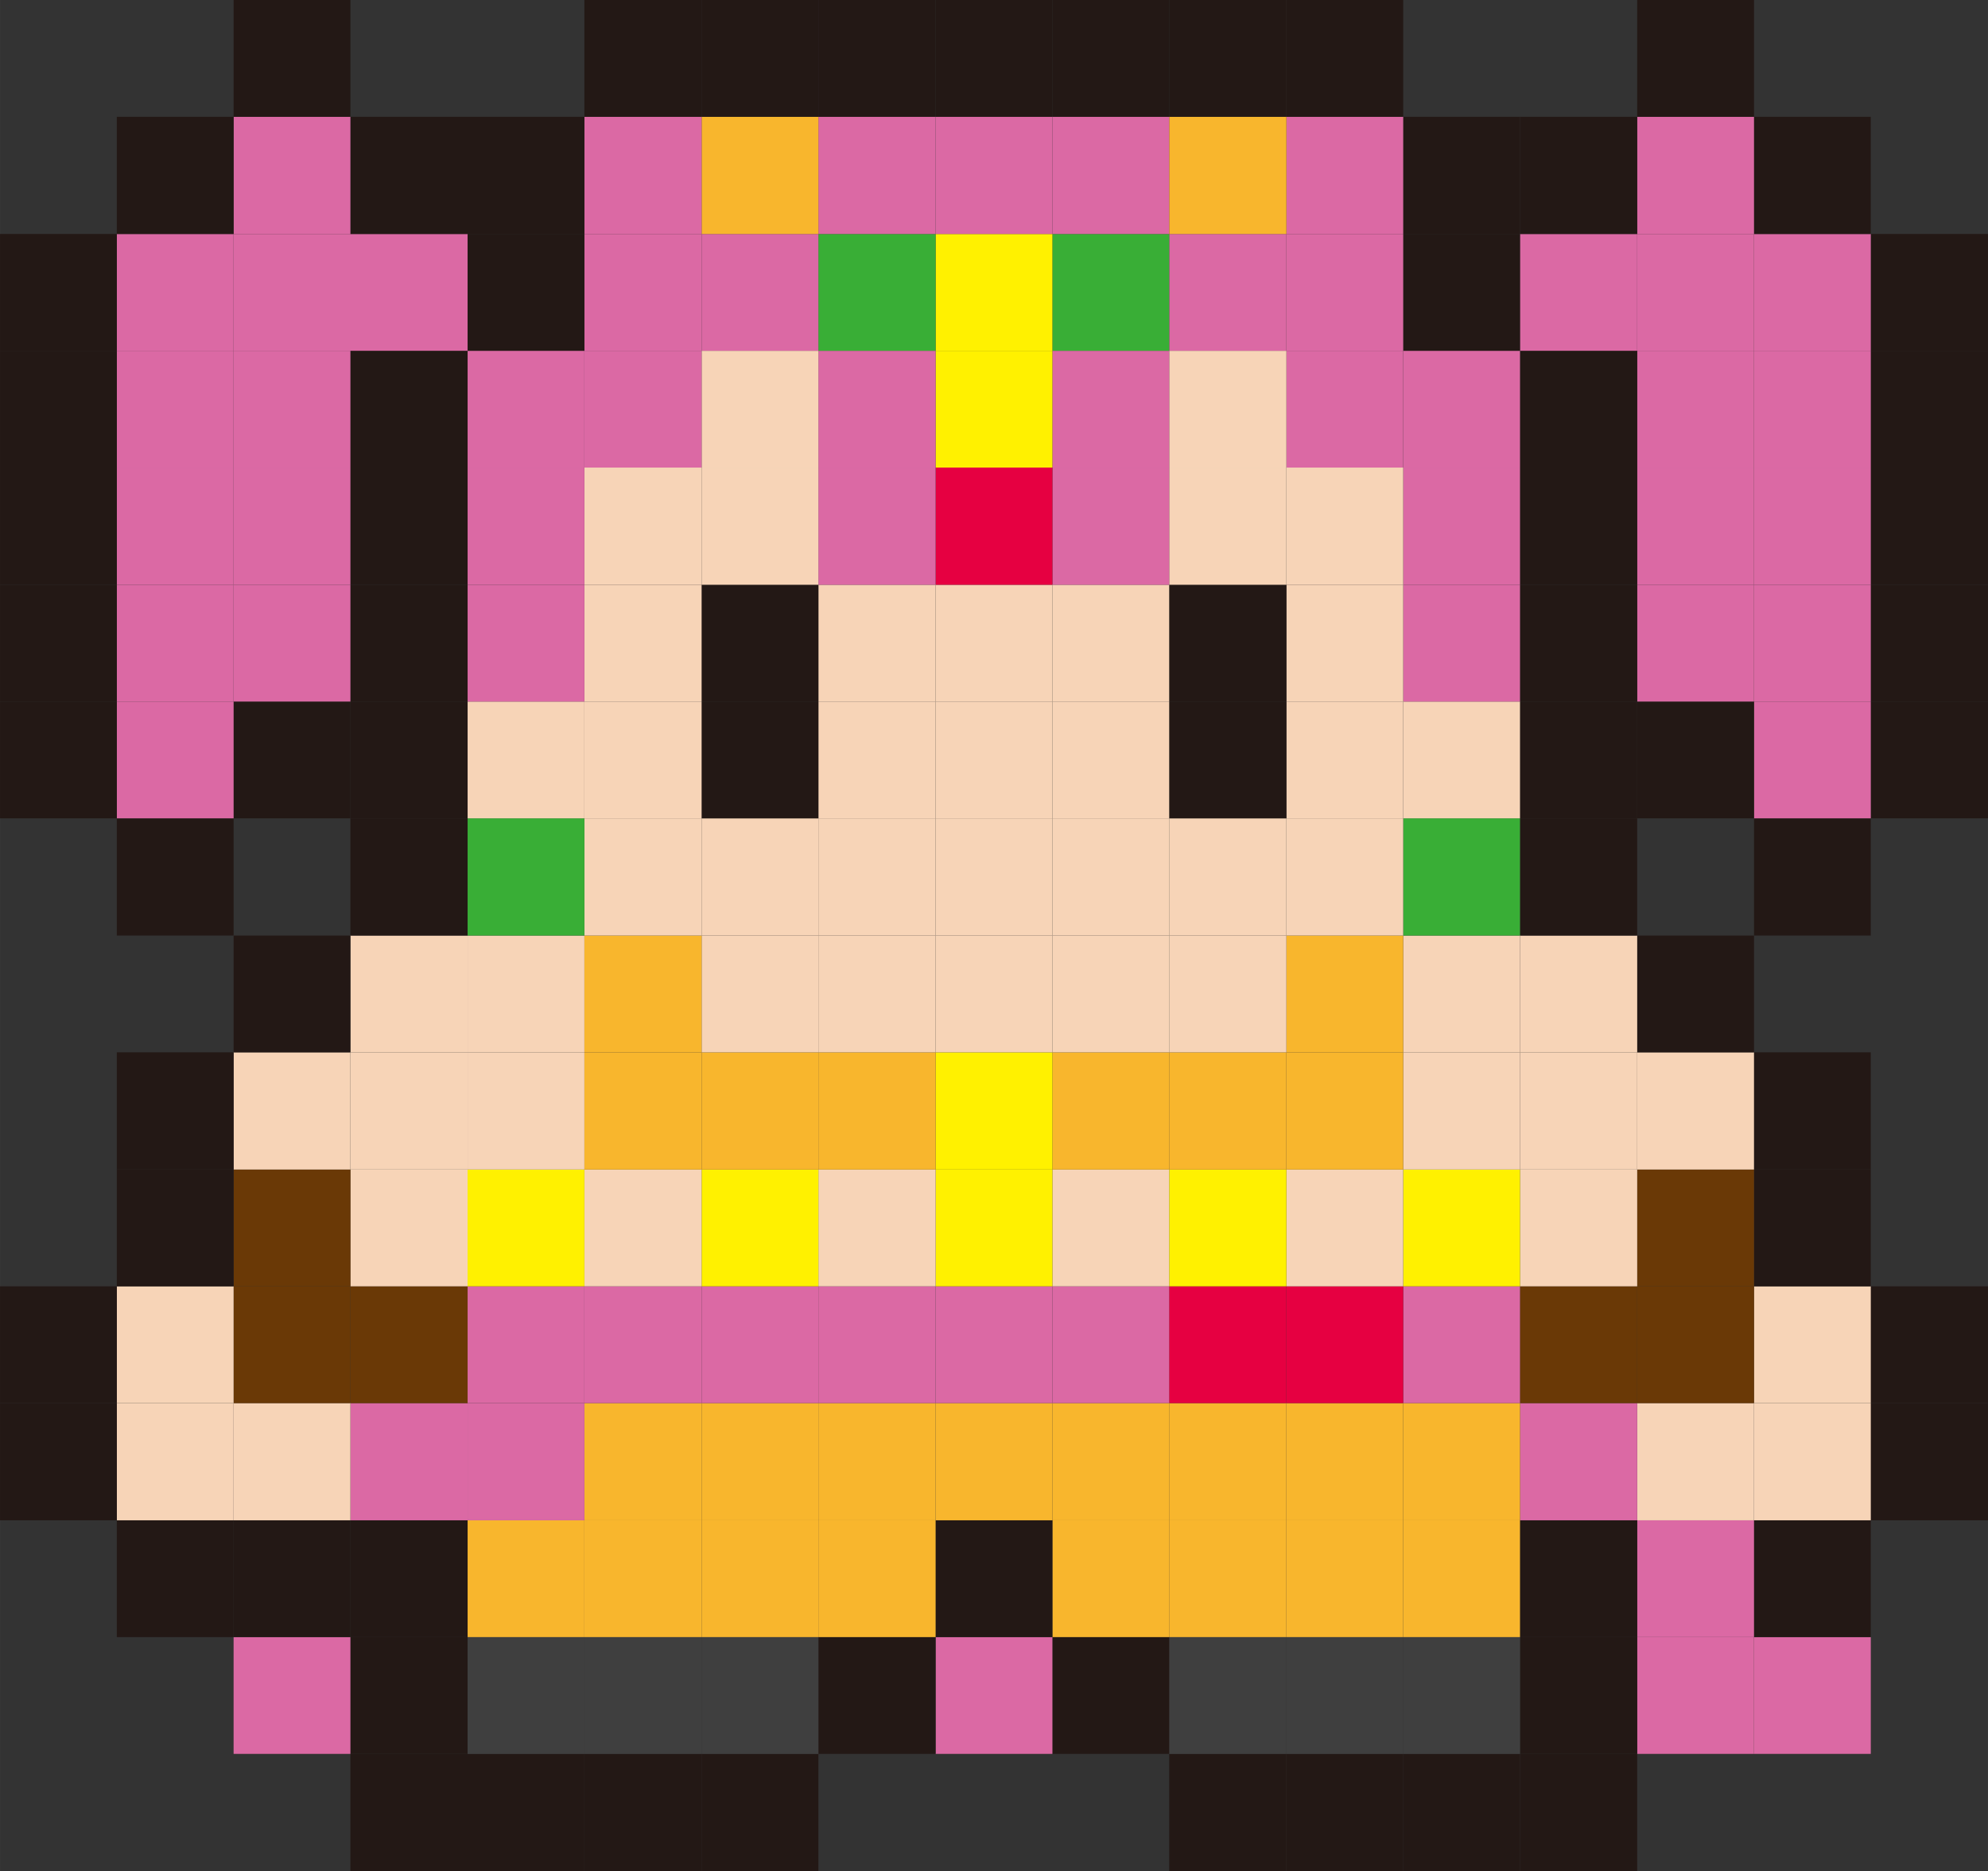<?xml version="1.0" encoding="UTF-8"?>
<svg id="_レイヤー_2" data-name="レイヤー 2" xmlns="http://www.w3.org/2000/svg" width="16.933mm" height="15.938mm" viewBox="0 0 48 45.18">
  <rect x="0" y="0" width="48" height="45.18" fill="#333333" stroke="none"/>
  <g id="_踊り子03" data-name="踊り子03">
    <g>
      <rect x="45.17" y="33.88" width="2.83" height="2.83" fill="#231815"/>
      <rect x="45.17" y="31.06" width="2.83" height="2.82" fill="#231815"/>
      <rect x="45.17" y="16.94" width="2.83" height="2.82" fill="#231815"/>
      <rect x="45.17" y="14.12" width="2.83" height="2.82" fill="#231815"/>
      <rect x="45.17" y="11.29" width="2.83" height="2.83" fill="#231815"/>
      <rect x="45.17" y="8.47" width="2.83" height="2.82" fill="#231815"/>
      <rect x="45.17" y="5.65" width="2.83" height="2.82" fill="#231815"/>
      <rect x="42.35" y="39.53" width="2.82" height="2.82" fill="#db69a4"/>
      <rect x="42.35" y="36.71" width="2.82" height="2.82" fill="#231815"/>
      <rect x="42.35" y="33.88" width="2.82" height="2.83" fill="#f7d4b7"/>
      <rect x="42.35" y="31.06" width="2.82" height="2.82" fill="#f7d4b7"/>
      <rect x="42.35" y="28.24" width="2.82" height="2.82" fill="#231815"/>
      <rect x="42.35" y="25.41" width="2.82" height="2.83" fill="#231815"/>
      <rect x="42.35" y="19.76" width="2.82" height="2.83" fill="#231815"/>
      <rect x="42.35" y="16.94" width="2.82" height="2.82" fill="#db69a4"/>
      <rect x="42.35" y="14.12" width="2.82" height="2.82" fill="#db69a4"/>
      <rect x="42.35" y="11.29" width="2.82" height="2.83" fill="#db69a4"/>
      <rect x="42.35" y="8.47" width="2.82" height="2.82" fill="#db69a4"/>
      <rect x="42.35" y="5.65" width="2.82" height="2.82" fill="#db69a4"/>
      <rect x="42.35" y="2.82" width="2.82" height="2.83" fill="#231815"/>
      <rect x="39.53" y="39.53" width="2.82" height="2.82" fill="#db69a4"/>
      <rect x="39.53" y="36.71" width="2.82" height="2.82" fill="#db69a4"/>
      <rect x="39.53" y="33.88" width="2.82" height="2.83" fill="#f7d4b7"/>
      <rect x="39.53" y="31.06" width="2.82" height="2.82" fill="#6a3906"/>
      <rect x="39.53" y="28.24" width="2.82" height="2.82" fill="#6a3906"/>
      <rect x="39.53" y="25.41" width="2.82" height="2.83" fill="#f7d4b7"/>
      <rect x="39.53" y="22.59" width="2.82" height="2.82" fill="#231815"/>
      <rect x="39.53" y="16.94" width="2.82" height="2.82" fill="#231815"/>
      <rect x="39.53" y="14.12" width="2.82" height="2.82" fill="#db69a4"/>
      <rect x="39.53" y="11.29" width="2.82" height="2.83" fill="#db69a4"/>
      <rect x="39.53" y="8.47" width="2.82" height="2.82" fill="#db69a4"/>
      <rect x="39.53" y="5.65" width="2.82" height="2.82" fill="#db69a4"/>
      <rect x="39.53" y="2.82" width="2.82" height="2.83" fill="#db69a4"/>
      <rect x="39.53" width="2.82" height="2.82" fill="#231815"/>
      <rect x="36.7" y="42.35" width="2.83" height="2.83" fill="#231815"/>
      <rect x="36.7" y="39.53" width="2.83" height="2.82" fill="#231815"/>
      <rect x="36.7" y="36.71" width="2.83" height="2.82" fill="#231815"/>
      <rect x="36.7" y="33.88" width="2.83" height="2.83" fill="#db69a4"/>
      <rect x="36.7" y="31.06" width="2.83" height="2.82" fill="#6a3906"/>
      <rect x="36.7" y="28.24" width="2.83" height="2.82" fill="#f7d4b7"/>
      <rect x="36.7" y="25.41" width="2.83" height="2.83" fill="#f7d4b7"/>
      <rect x="36.7" y="22.59" width="2.83" height="2.82" fill="#f7d4b7"/>
      <rect x="36.7" y="19.76" width="2.83" height="2.83" fill="#231815"/>
      <rect x="36.7" y="16.94" width="2.83" height="2.82" fill="#231815"/>
      <rect x="36.7" y="14.12" width="2.83" height="2.82" fill="#231815"/>
      <rect x="36.7" y="11.29" width="2.83" height="2.83" fill="#231815"/>
      <rect x="36.7" y="8.47" width="2.83" height="2.82" fill="#231815"/>
      <rect x="36.7" y="5.65" width="2.83" height="2.82" fill="#db69a4"/>
      <rect x="36.7" y="2.82" width="2.83" height="2.83" fill="#231815"/>
      <rect x="33.88" y="42.35" width="2.82" height="2.83" fill="#231815"/>
      <rect x="33.88" y="39.53" width="2.82" height="2.82" fill="#3f3f3f"/>
      <rect x="33.88" y="36.71" width="2.82" height="2.82" fill="#f8b62d"/>
      <rect x="33.88" y="33.88" width="2.82" height="2.83" fill="#f8b62d"/>
      <rect x="33.88" y="31.06" width="2.82" height="2.82" fill="#db69a4"/>
      <rect x="33.88" y="28.24" width="2.82" height="2.82" fill="#fff100"/>
      <rect x="33.88" y="25.41" width="2.82" height="2.83" fill="#f7d4b7"/>
      <rect x="33.88" y="22.59" width="2.82" height="2.82" fill="#f7d4b7"/>
      <rect x="33.88" y="19.76" width="2.82" height="2.83" fill="#39ae36"/>
      <rect x="33.88" y="16.94" width="2.82" height="2.82" fill="#f7d4b7"/>
      <rect x="33.88" y="14.12" width="2.82" height="2.82" fill="#db69a4"/>
      <rect x="33.88" y="11.29" width="2.82" height="2.83" fill="#db69a4"/>
      <rect x="33.88" y="8.47" width="2.82" height="2.82" fill="#db69a4"/>
      <rect x="33.88" y="5.65" width="2.82" height="2.82" fill="#231815"/>
      <rect x="33.88" y="2.82" width="2.82" height="2.83" fill="#231815"/>
      <rect x="31.06" y="42.35" width="2.82" height="2.83" fill="#231815"/>
      <rect x="31.06" y="39.53" width="2.82" height="2.82" fill="#3f3f3f"/>
      <rect x="31.06" y="36.71" width="2.82" height="2.82" fill="#f8b62d"/>
      <rect x="31.06" y="33.88" width="2.82" height="2.83" fill="#f8b62d"/>
      <rect x="31.06" y="31.06" width="2.82" height="2.82" fill="#e60041"/>
      <rect x="31.06" y="28.24" width="2.82" height="2.82" fill="#f7d4b7"/>
      <rect x="31.06" y="25.41" width="2.82" height="2.83" fill="#f8b62d"/>
      <rect x="31.06" y="22.59" width="2.82" height="2.82" fill="#f8b62d"/>
      <rect x="31.06" y="19.76" width="2.82" height="2.83" fill="#f7d4b7"/>
      <rect x="31.06" y="16.94" width="2.82" height="2.82" fill="#f7d4b7"/>
      <rect x="31.06" y="14.12" width="2.82" height="2.82" fill="#f7d4b7"/>
      <rect x="31.06" y="11.29" width="2.82" height="2.83" fill="#f7d4b7"/>
      <rect x="31.06" y="8.47" width="2.82" height="2.82" fill="#db69a4"/>
      <rect x="31.06" y="5.65" width="2.82" height="2.82" fill="#db69a4"/>
      <rect x="31.06" y="2.82" width="2.82" height="2.83" fill="#db69a4"/>
      <rect x="31.06" width="2.82" height="2.82" fill="#231815"/>
      <rect x="28.23" y="42.35" width="2.83" height="2.83" fill="#231815"/>
      <rect x="28.23" y="39.53" width="2.83" height="2.82" fill="#3f3f3f"/>
      <rect x="28.23" y="36.71" width="2.83" height="2.82" fill="#f8b62d"/>
      <rect x="28.23" y="33.88" width="2.83" height="2.83" fill="#f8b62d"/>
      <rect x="28.23" y="31.06" width="2.83" height="2.82" fill="#e60041"/>
      <rect x="28.23" y="28.24" width="2.83" height="2.82" fill="#fff100"/>
      <rect x="28.23" y="25.41" width="2.83" height="2.83" fill="#f8b62d"/>
      <rect x="28.23" y="22.59" width="2.83" height="2.82" fill="#f7d4b7"/>
      <rect x="28.23" y="19.76" width="2.83" height="2.83" fill="#f7d4b7"/>
      <rect x="28.23" y="16.94" width="2.83" height="2.82" fill="#231815"/>
      <rect x="28.23" y="14.12" width="2.83" height="2.82" fill="#231815"/>
      <rect x="28.23" y="11.29" width="2.83" height="2.83" fill="#f7d4b7"/>
      <rect x="28.23" y="8.47" width="2.83" height="2.82" fill="#f7d4b7"/>
      <rect x="28.23" y="5.65" width="2.83" height="2.82" fill="#db69a4"/>
      <rect x="28.23" y="2.82" width="2.83" height="2.83" fill="#f8b62d"/>
      <rect x="28.23" width="2.83" height="2.82" fill="#231815"/>
      <rect x="25.41" y="39.53" width="2.82" height="2.82" fill="#231815"/>
      <rect x="25.41" y="36.71" width="2.82" height="2.82" fill="#f8b62d"/>
      <rect x="25.41" y="33.88" width="2.82" height="2.83" fill="#f8b62d"/>
      <rect x="25.41" y="31.06" width="2.82" height="2.82" fill="#db69a4"/>
      <rect x="25.41" y="28.24" width="2.82" height="2.82" fill="#f7d4b7"/>
      <rect x="25.41" y="25.41" width="2.82" height="2.83" fill="#f8b62d"/>
      <rect x="25.41" y="22.59" width="2.82" height="2.82" fill="#f7d4b7"/>
      <rect x="25.41" y="19.76" width="2.82" height="2.83" fill="#f7d4b7"/>
      <rect x="25.41" y="16.94" width="2.82" height="2.82" fill="#f7d4b7"/>
      <rect x="25.41" y="14.12" width="2.82" height="2.82" fill="#f7d4b7"/>
      <rect x="25.41" y="11.29" width="2.82" height="2.83" fill="#db69a4"/>
      <rect x="25.41" y="8.47" width="2.82" height="2.82" fill="#db69a4"/>
      <rect x="25.41" y="5.65" width="2.82" height="2.82" fill="#39ae36"/>
      <rect x="25.41" y="2.82" width="2.82" height="2.83" fill="#db69a4"/>
      <rect x="25.41" width="2.82" height="2.82" fill="#231815"/>
      <rect x="22.59" y="39.53" width="2.82" height="2.82" fill="#db69a4"/>
      <rect x="22.59" y="36.71" width="2.82" height="2.82" fill="#231815"/>
      <rect x="22.59" y="33.88" width="2.82" height="2.83" fill="#f8b62d"/>
      <rect x="22.59" y="31.06" width="2.82" height="2.82" fill="#db69a4"/>
      <rect x="22.59" y="28.24" width="2.82" height="2.82" fill="#fff100"/>
      <rect x="22.59" y="25.41" width="2.82" height="2.83" fill="#fff100"/>
      <rect x="22.59" y="22.59" width="2.82" height="2.82" fill="#f7d4b7"/>
      <rect x="22.59" y="19.76" width="2.82" height="2.83" fill="#f7d4b7"/>
      <rect x="22.59" y="16.94" width="2.82" height="2.82" fill="#f7d4b7"/>
      <rect x="22.59" y="14.12" width="2.82" height="2.82" fill="#f7d4b7"/>
      <rect x="22.59" y="11.29" width="2.82" height="2.83" fill="#e60041"/>
      <rect x="22.59" y="8.47" width="2.82" height="2.82" fill="#fff100"/>
      <rect x="22.59" y="5.65" width="2.82" height="2.82" fill="#fff100"/>
      <rect x="22.59" y="2.82" width="2.82" height="2.83" fill="#db69a4"/>
      <rect x="22.59" width="2.82" height="2.82" fill="#231815"/>
      <rect x="19.76" y="39.53" width="2.83" height="2.82" fill="#231815"/>
      <rect x="19.76" y="36.71" width="2.83" height="2.82" fill="#f8b62d"/>
      <rect x="19.76" y="33.88" width="2.83" height="2.83" fill="#f8b62d"/>
      <rect x="19.76" y="31.06" width="2.83" height="2.82" fill="#db69a4"/>
      <rect x="19.76" y="28.24" width="2.83" height="2.82" fill="#f7d4b7"/>
      <rect x="19.76" y="25.41" width="2.83" height="2.83" fill="#f8b62d"/>
      <rect x="19.76" y="22.59" width="2.83" height="2.82" fill="#f7d4b7"/>
      <rect x="19.76" y="19.76" width="2.83" height="2.83" fill="#f7d4b7"/>
      <rect x="19.76" y="16.94" width="2.83" height="2.82" fill="#f7d4b7"/>
      <rect x="19.76" y="14.12" width="2.83" height="2.82" fill="#f7d4b7"/>
      <rect x="19.76" y="11.29" width="2.83" height="2.83" fill="#db69a4"/>
      <rect x="19.76" y="8.47" width="2.83" height="2.82" fill="#db69a4"/>
      <rect x="19.76" y="5.65" width="2.83" height="2.82" fill="#39ae36"/>
      <rect x="19.76" y="2.82" width="2.83" height="2.83" fill="#db69a4"/>
      <rect x="19.76" width="2.83" height="2.82" fill="#231815"/>
      <rect x="16.94" y="42.35" width="2.82" height="2.83" fill="#231815"/>
      <rect x="16.94" y="39.53" width="2.82" height="2.82" fill="#3f3f3f"/>
      <rect x="16.94" y="36.71" width="2.82" height="2.82" fill="#f8b62d"/>
      <rect x="16.94" y="33.88" width="2.82" height="2.83" fill="#f8b62d"/>
      <rect x="16.94" y="31.06" width="2.82" height="2.82" fill="#db69a4"/>
      <rect x="16.94" y="28.24" width="2.82" height="2.82" fill="#fff100"/>
      <rect x="16.94" y="25.41" width="2.82" height="2.83" fill="#f8b62d"/>
      <rect x="16.94" y="22.59" width="2.82" height="2.82" fill="#f7d4b7"/>
      <rect x="16.94" y="19.76" width="2.82" height="2.83" fill="#f7d4b7"/>
      <rect x="16.94" y="16.94" width="2.82" height="2.82" fill="#231815"/>
      <rect x="16.94" y="14.12" width="2.82" height="2.82" fill="#231815"/>
      <rect x="16.94" y="11.29" width="2.82" height="2.83" fill="#f7d4b7"/>
      <rect x="16.94" y="8.47" width="2.82" height="2.82" fill="#f7d4b7"/>
      <rect x="16.94" y="5.65" width="2.82" height="2.82" fill="#db69a4"/>
      <rect x="16.94" y="2.82" width="2.82" height="2.83" fill="#f8b62d"/>
      <rect x="16.94" width="2.82" height="2.82" fill="#231815"/>
      <rect x="14.11" y="42.35" width="2.83" height="2.83" fill="#231815"/>
      <rect x="14.11" y="39.53" width="2.83" height="2.82" fill="#3f3f3f"/>
      <rect x="14.11" y="36.71" width="2.83" height="2.82" fill="#f8b62d"/>
      <rect x="14.11" y="33.88" width="2.83" height="2.83" fill="#f8b62d"/>
      <rect x="14.11" y="31.06" width="2.83" height="2.82" fill="#db69a4"/>
      <rect x="14.11" y="28.24" width="2.83" height="2.82" fill="#f7d4b7"/>
      <rect x="14.11" y="25.41" width="2.83" height="2.83" fill="#f8b62d"/>
      <rect x="14.11" y="22.59" width="2.83" height="2.82" fill="#f8b62d"/>
      <rect x="14.11" y="19.76" width="2.83" height="2.83" fill="#f7d4b7"/>
      <rect x="14.11" y="16.94" width="2.83" height="2.82" fill="#f7d4b7"/>
      <rect x="14.11" y="14.12" width="2.83" height="2.82" fill="#f7d4b7"/>
      <rect x="14.11" y="11.29" width="2.83" height="2.83" fill="#f7d4b7"/>
      <rect x="14.11" y="8.47" width="2.83" height="2.82" fill="#db69a4"/>
      <rect x="14.11" y="5.65" width="2.83" height="2.82" fill="#db69a4"/>
      <rect x="14.11" y="2.82" width="2.83" height="2.83" fill="#db69a4"/>
      <rect x="14.11" width="2.83" height="2.82" fill="#231815"/>
      <rect x="11.29" y="42.35" width="2.82" height="2.83" fill="#231815"/>
      <rect x="11.29" y="39.53" width="2.82" height="2.82" fill="#3f3f3f"/>
      <rect x="11.29" y="36.71" width="2.82" height="2.82" fill="#f8b62d"/>
      <rect x="11.29" y="33.88" width="2.82" height="2.83" fill="#db69a4"/>
      <rect x="11.29" y="31.06" width="2.82" height="2.82" fill="#db69a4"/>
      <rect x="11.29" y="28.24" width="2.82" height="2.82" fill="#fff100"/>
      <rect x="11.29" y="25.41" width="2.82" height="2.83" fill="#f7d4b7"/>
      <rect x="11.29" y="22.59" width="2.82" height="2.82" fill="#f7d4b7"/>
      <rect x="11.29" y="19.76" width="2.82" height="2.83" fill="#39ae36"/>
      <rect x="11.29" y="16.94" width="2.82" height="2.82" fill="#f7d4b7"/>
      <rect x="11.29" y="14.12" width="2.82" height="2.82" fill="#db69a4"/>
      <rect x="11.29" y="11.29" width="2.82" height="2.83" fill="#db69a4"/>
      <rect x="11.29" y="8.47" width="2.82" height="2.82" fill="#db69a4"/>
      <rect x="11.29" y="5.65" width="2.82" height="2.82" fill="#231815"/>
      <rect x="11.29" y="2.82" width="2.82" height="2.83" fill="#231815"/>
      <polygon points="11.29 42.35 11.29 45.18 8.46 45.18 8.46 45.17 8.46 42.35 11.29 42.35" fill="#231815"/>
      <rect x="8.46" y="39.53" width="2.83" height="2.82" fill="#231815"/>
      <rect x="8.46" y="36.71" width="2.83" height="2.82" fill="#231815"/>
      <rect x="8.46" y="33.88" width="2.83" height="2.83" fill="#db69a4"/>
      <rect x="8.46" y="31.06" width="2.83" height="2.82" fill="#6a3906"/>
      <rect x="8.46" y="28.24" width="2.83" height="2.82" fill="#f7d4b7"/>
      <rect x="8.46" y="25.41" width="2.83" height="2.83" fill="#f7d4b7"/>
      <rect x="8.46" y="22.59" width="2.83" height="2.82" fill="#f7d4b7"/>
      <rect x="8.46" y="19.76" width="2.83" height="2.83" fill="#231815"/>
      <rect x="8.46" y="16.94" width="2.83" height="2.82" fill="#231815"/>
      <rect x="8.46" y="14.12" width="2.83" height="2.82" fill="#231815"/>
      <rect x="8.46" y="11.29" width="2.83" height="2.83" fill="#231815"/>
      <rect x="8.46" y="8.47" width="2.83" height="2.82" fill="#231815"/>
      <polygon points="11.29 5.65 11.29 8.47 8.46 8.47 5.64 8.47 5.64 5.65 8.46 5.65 11.29 5.65" fill="#db69a4"/>
      <polygon points="11.29 2.82 11.29 5.65 8.46 5.65 8.46 5.64 8.46 2.82 11.29 2.82" fill="#231815"/>
      <rect x="5.64" y="39.53" width="2.82" height="2.82" fill="#db69a4"/>
      <rect x="5.64" y="36.71" width="2.82" height="2.82" fill="#231815"/>
      <rect x="5.64" y="33.88" width="2.82" height="2.83" fill="#f7d4b7"/>
      <rect x="5.64" y="31.06" width="2.82" height="2.82" fill="#6a3906"/>
      <rect x="5.64" y="28.24" width="2.82" height="2.82" fill="#6a3906"/>
      <rect x="5.64" y="25.41" width="2.82" height="2.83" fill="#f7d4b7"/>
      <rect x="5.64" y="22.59" width="2.82" height="2.82" fill="#231815"/>
      <rect x="5.64" y="16.94" width="2.82" height="2.82" fill="#231815"/>
      <rect x="5.64" y="14.12" width="2.82" height="2.82" fill="#db69a4"/>
      <rect x="5.64" y="11.29" width="2.82" height="2.83" fill="#db69a4"/>
      <rect x="5.64" y="8.47" width="2.82" height="2.82" fill="#db69a4"/>
      <polygon points="8.46 5.64 8.46 5.65 5.64 5.65 5.64 2.82 8.46 2.82 8.46 5.64" fill="#db69a4"/>
      <rect x="5.64" width="2.82" height="2.82" fill="#231815"/>
      <rect x="2.82" y="36.71" width="2.82" height="2.82" fill="#231815"/>
      <rect x="2.82" y="33.88" width="2.82" height="2.83" fill="#f7d4b7"/>
      <rect x="2.82" y="31.06" width="2.82" height="2.82" fill="#f7d4b7"/>
      <rect x="2.82" y="28.24" width="2.82" height="2.82" fill="#231815"/>
      <rect x="2.82" y="25.41" width="2.82" height="2.83" fill="#231815"/>
      <rect x="2.82" y="19.76" width="2.82" height="2.83" fill="#231815"/>
      <rect x="2.82" y="16.94" width="2.82" height="2.82" fill="#db69a4"/>
      <rect x="2.82" y="14.12" width="2.82" height="2.82" fill="#db69a4"/>
      <rect x="2.82" y="11.29" width="2.82" height="2.83" fill="#db69a4"/>
      <rect x="2.82" y="8.47" width="2.82" height="2.82" fill="#db69a4"/>
      <rect x="2.82" y="5.65" width="2.82" height="2.82" fill="#db69a4"/>
      <rect x="2.82" y="2.82" width="2.82" height="2.83" fill="#231815"/>
      <rect y="33.88" width="2.82" height="2.83" fill="#231815"/>
      <rect y="31.06" width="2.82" height="2.82" fill="#231815"/>
      <rect y="16.94" width="2.82" height="2.82" fill="#231815"/>
      <rect y="14.12" width="2.82" height="2.82" fill="#231815"/>
      <rect y="11.29" width="2.82" height="2.83" fill="#231815"/>
      <rect y="8.47" width="2.82" height="2.82" fill="#231815"/>
      <rect y="5.65" width="2.82" height="2.82" fill="#231815"/>
    </g>
  </g>
</svg>